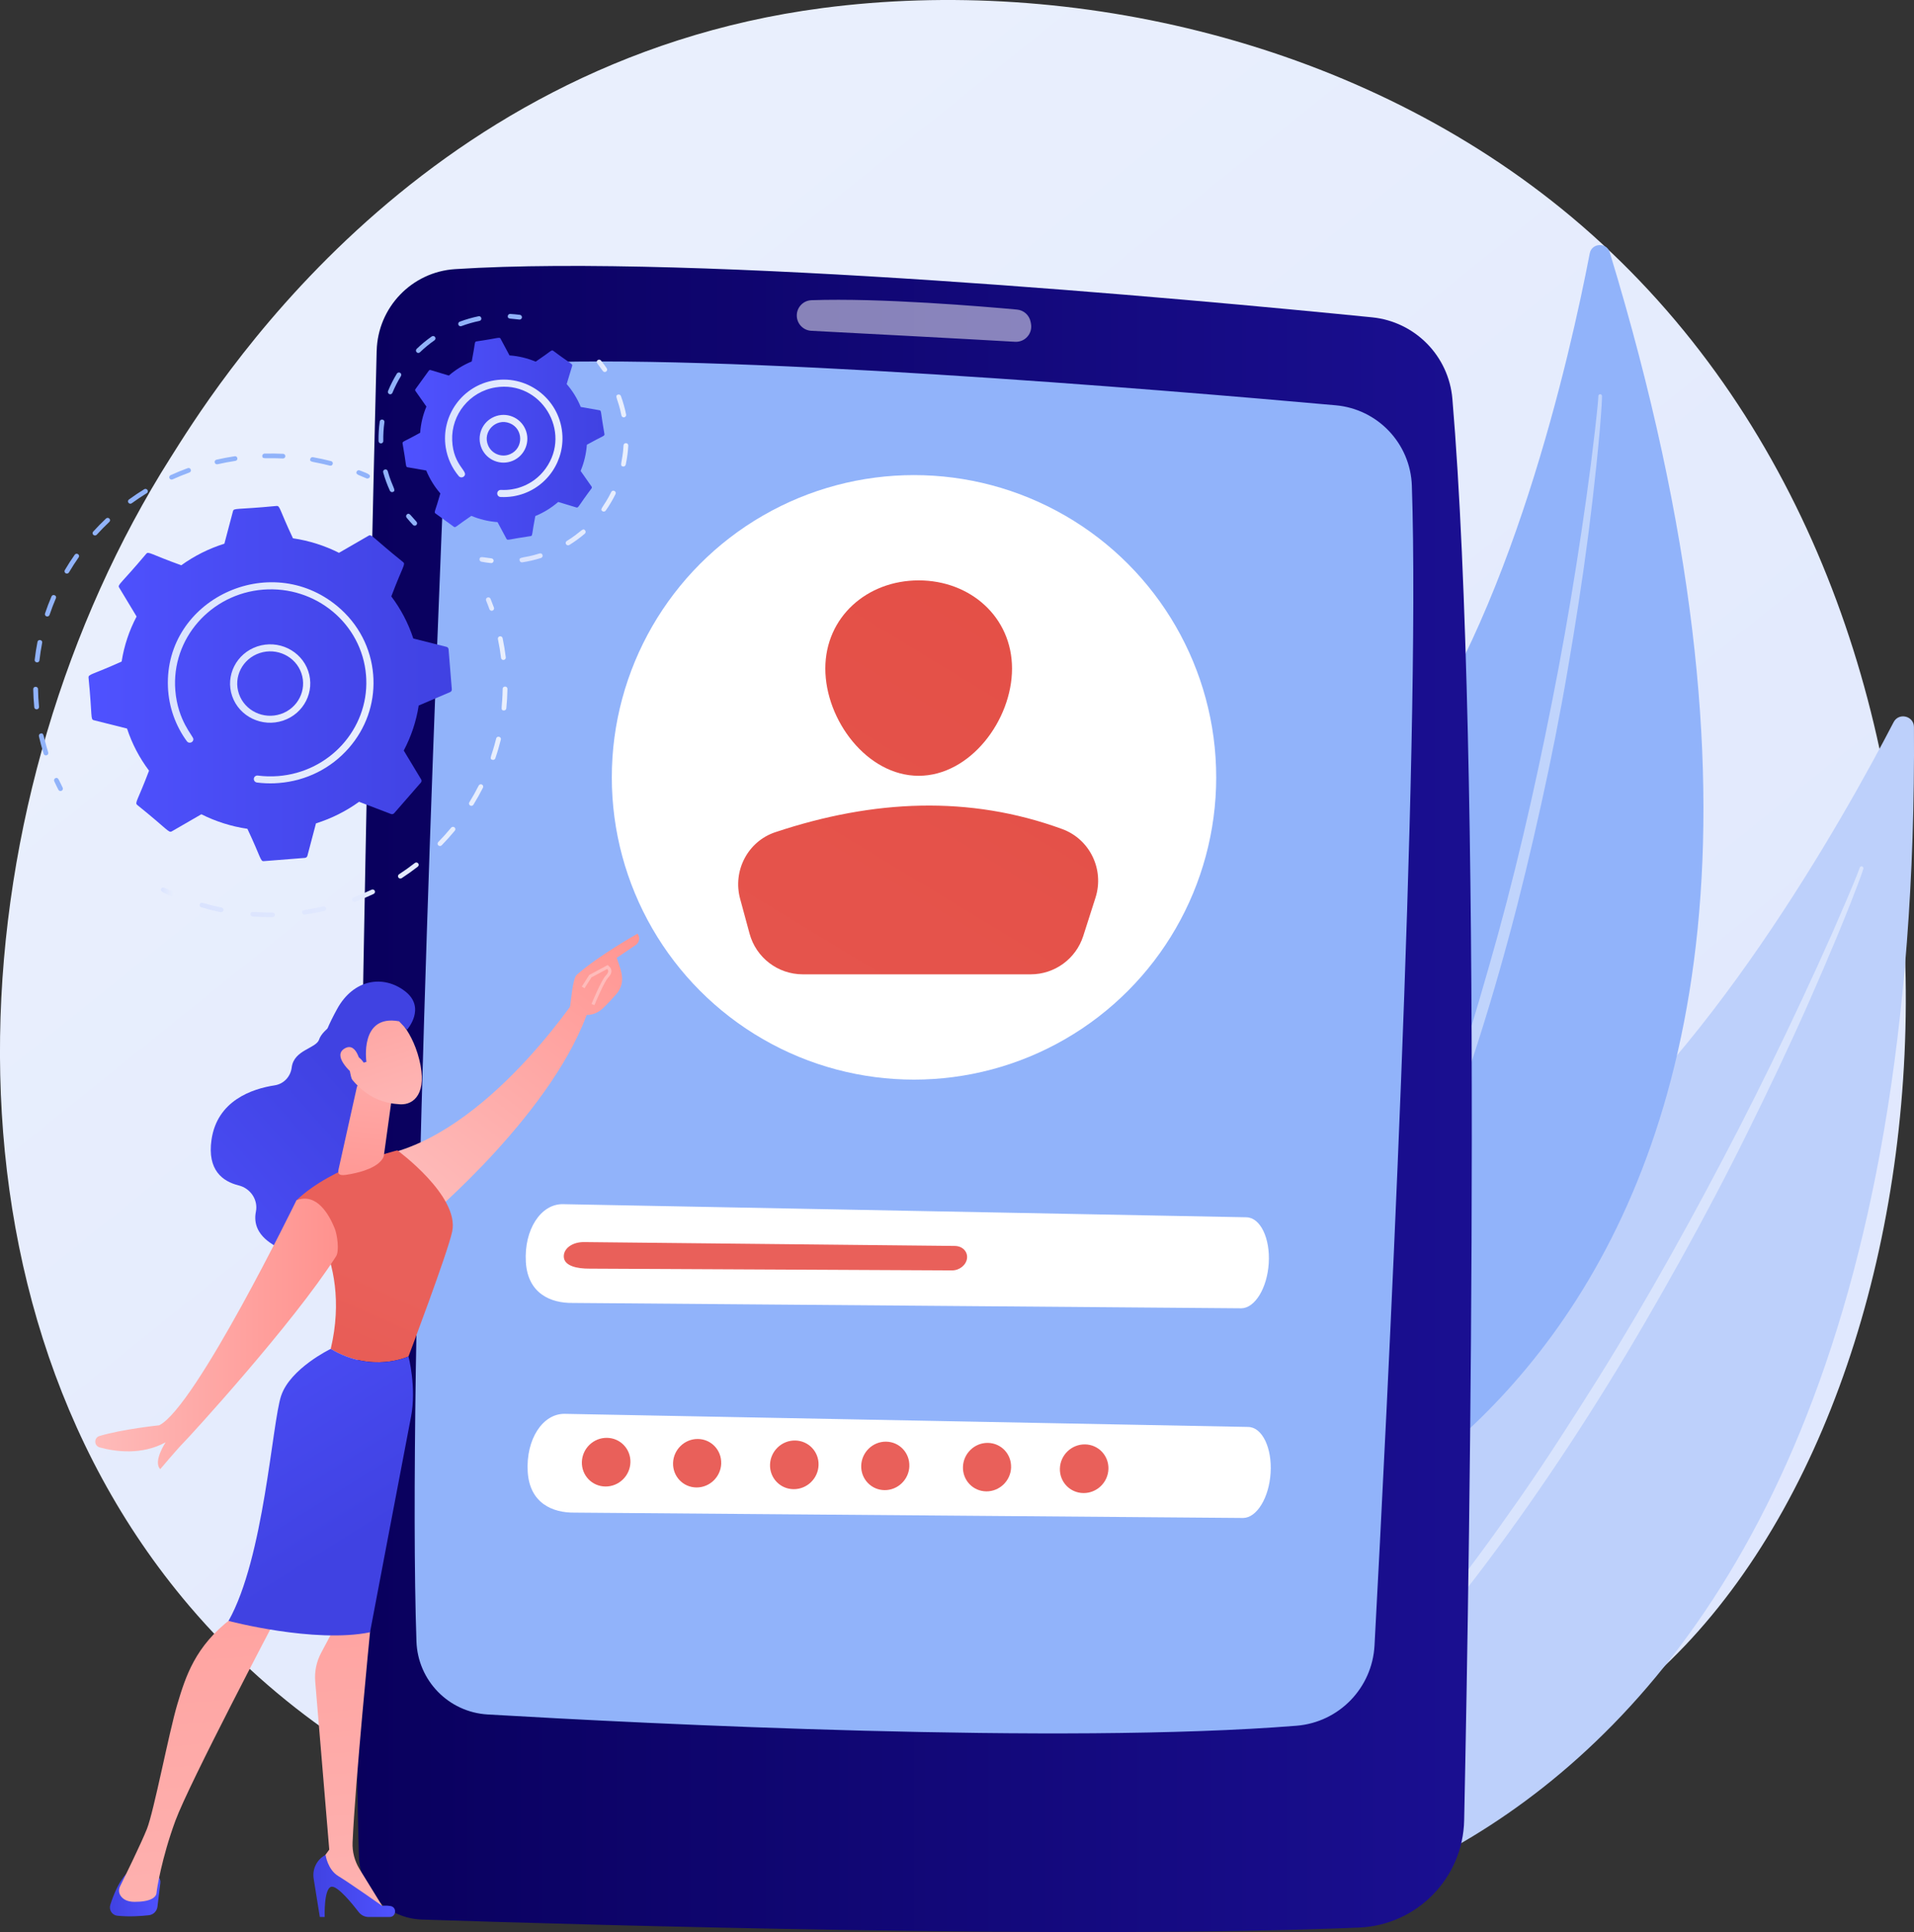 <?xml version="1.0" encoding="UTF-8"?><svg id="Layer_2" xmlns="http://www.w3.org/2000/svg" xmlns:xlink="http://www.w3.org/1999/xlink" viewBox="0 0 832.04 839.72"><rect x="0" y="0" width="832.04" height="839.72" fill="#333333" stroke="none"/><defs><style>.cls-1{fill:#91b3fa;}.cls-2{fill:url(#linear-gradient-8);}.cls-3{fill:url(#linear-gradient-7);}.cls-4{fill:url(#linear-gradient-5);}.cls-5{fill:url(#linear-gradient-6);}.cls-6{fill:url(#linear-gradient-9);}.cls-7{fill:url(#linear-gradient-4);}.cls-8{fill:url(#linear-gradient-3);}.cls-9{fill:url(#linear-gradient-2);}.cls-10{fill:#bdd0fb;}.cls-11{fill:url(#linear-gradient);}.cls-12{opacity:.5;}.cls-12,.cls-13,.cls-14{fill:#fff;}.cls-13{opacity:.43;}.cls-15{fill:url(#linear-gradient-10);}.cls-16{fill:url(#linear-gradient-11);}.cls-17{fill:url(#linear-gradient-12);}.cls-18{fill:url(#linear-gradient-13);}.cls-19{fill:url(#linear-gradient-19);}.cls-20{fill:url(#linear-gradient-14);}.cls-21{fill:url(#linear-gradient-21);}.cls-22{fill:url(#linear-gradient-20);}.cls-23{fill:url(#linear-gradient-22);}.cls-24{fill:url(#linear-gradient-23);}.cls-25{fill:url(#linear-gradient-28);}.cls-26{fill:url(#linear-gradient-25);}.cls-27{fill:url(#linear-gradient-32);}.cls-28{fill:url(#linear-gradient-31);}.cls-29{fill:url(#linear-gradient-33);}.cls-30{fill:url(#linear-gradient-30);}.cls-31{fill:url(#linear-gradient-15);}.cls-32{fill:url(#linear-gradient-16);}.cls-33{fill:url(#linear-gradient-17);}.cls-34{fill:url(#linear-gradient-18);}.cls-35{fill:url(#linear-gradient-35);}.cls-36{fill:url(#linear-gradient-34);}.cls-37{fill:url(#linear-gradient-36);}.cls-38{fill:url(#linear-gradient-38);}.cls-39{fill:url(#linear-gradient-27);}.cls-40{fill:url(#linear-gradient-24);}.cls-41{fill:url(#linear-gradient-26);}.cls-42{fill:url(#linear-gradient-29);}.cls-43{fill:url(#linear-gradient-37);}</style><linearGradient id="linear-gradient" x1="936.2" y1="1078.01" x2="195.56" y2="158.19" gradientUnits="userSpaceOnUse"><stop offset="0" stop-color="#dae3fe"/><stop offset="1" stop-color="#e9effd"/></linearGradient><linearGradient id="linear-gradient-2" x1="154.86" y1="477.65" x2="639.81" y2="477.65" gradientUnits="userSpaceOnUse"><stop offset="0" stop-color="#09005d"/><stop offset="1" stop-color="#1a0f91"/></linearGradient><linearGradient id="linear-gradient-3" x1="337.4" y1="94.77" x2="334.68" y2="358.32" gradientUnits="userSpaceOnUse"><stop offset="0" stop-color="#e1473d"/><stop offset="1" stop-color="#e9605a"/></linearGradient><linearGradient id="linear-gradient-4" x1="56.86" y1="566.14" x2="156.86" y2="477.14" gradientUnits="userSpaceOnUse"><stop offset="0" stop-color="#4f52ff"/><stop offset="1" stop-color="#4042e2"/></linearGradient><linearGradient id="linear-gradient-5" x1="179.59" y1="518.62" x2="278.6" y2="390.02" gradientUnits="userSpaceOnUse"><stop offset="0" stop-color="#febbba"/><stop offset="1" stop-color="#ff928e"/></linearGradient><linearGradient id="linear-gradient-6" x1="-1925.29" y1="823.69" x2="-1903.32" y2="823.69" gradientTransform="translate(-1855.56) rotate(-180) scale(1 -1)" xlink:href="#linear-gradient-4"/><linearGradient id="linear-gradient-7" x1="-2018.09" y1="910.3" x2="-1986.48" y2="540.91" gradientTransform="translate(-1855.56) rotate(-180) scale(1 -1)" xlink:href="#linear-gradient-5"/><linearGradient id="linear-gradient-8" x1="-2027.32" y1="819.68" x2="-1991.78" y2="819.68" gradientTransform="translate(-1855.56) rotate(-180) scale(1 -1)" xlink:href="#linear-gradient-4"/><linearGradient id="linear-gradient-9" x1="-1954.51" y1="915.8" x2="-1922.9" y2="546.3" gradientTransform="translate(-1855.56) rotate(-180) scale(1 -1)" xlink:href="#linear-gradient-5"/><linearGradient id="linear-gradient-10" x1="54.44" y1="779.88" x2="154.97" y2="551.65" xlink:href="#linear-gradient-3"/><linearGradient id="linear-gradient-11" x1="-1930.25" y1="544.99" x2="-2009.27" y2="671.42" gradientTransform="translate(-1855.56) rotate(-180) scale(1 -1)" xlink:href="#linear-gradient-4"/><linearGradient id="linear-gradient-12" x1="165.42" y1="427.43" x2="155.15" y2="527.65" xlink:href="#linear-gradient-5"/><linearGradient id="linear-gradient-13" x1="-2142.2" y1="273.9" x2="-2090.39" y2="181.71" gradientTransform="translate(-1871.49 -191.02) rotate(-168.8) scale(1 -1)" xlink:href="#linear-gradient-5"/><linearGradient id="linear-gradient-14" x1="42" y1="549.45" x2="142" y2="460.45" xlink:href="#linear-gradient-4"/><linearGradient id="linear-gradient-15" x1="-2131.17" y1="280.1" x2="-2079.37" y2="187.91" gradientTransform="translate(-1871.49 -191.02) rotate(-168.8) scale(1 -1)" xlink:href="#linear-gradient-5"/><linearGradient id="linear-gradient-16" x1="185.77" y1="523.38" x2="284.78" y2="394.79" xlink:href="#linear-gradient-5"/><linearGradient id="linear-gradient-17" x1="260.84" y1="415.6" x2="269.89" y2="354.62" xlink:href="#linear-gradient-5"/><linearGradient id="linear-gradient-18" x1="41.43" y1="579.75" x2="146.87" y2="579.75" xlink:href="#linear-gradient-5"/><linearGradient id="linear-gradient-19" x1="613.72" y1="-61.28" x2="59.61" y2="851.37" xlink:href="#linear-gradient-3"/><linearGradient id="linear-gradient-20" x1="656.02" y1="-35.6" x2="101.91" y2="877.05" xlink:href="#linear-gradient-3"/><linearGradient id="linear-gradient-21" x1="265.82" y1="190.84" x2="237.29" y2="465.21" gradientTransform="translate(55.59 57.97) rotate(1.84)" xlink:href="#linear-gradient-3"/><linearGradient id="linear-gradient-22" x1="304.86" y1="194.9" x2="276.34" y2="469.27" gradientTransform="translate(55.59 57.97) rotate(1.84)" xlink:href="#linear-gradient-3"/><linearGradient id="linear-gradient-23" x1="346.57" y1="199.23" x2="318.05" y2="473.61" gradientTransform="translate(55.59 57.97) rotate(1.84)" xlink:href="#linear-gradient-3"/><linearGradient id="linear-gradient-24" x1="429.27" y1="207.83" x2="400.75" y2="482.21" gradientTransform="translate(55.59 57.97) rotate(1.84)" xlink:href="#linear-gradient-3"/><linearGradient id="linear-gradient-25" x1="470.98" y1="212.17" x2="442.46" y2="486.54" gradientTransform="translate(55.59 57.97) rotate(1.84)" xlink:href="#linear-gradient-3"/><linearGradient id="linear-gradient-26" x1="385.62" y1="203.29" x2="357.09" y2="477.67" gradientTransform="translate(55.59 57.97) rotate(1.84)" xlink:href="#linear-gradient-3"/><linearGradient id="linear-gradient-27" x1="211.24" y1="262.54" x2="214.78" y2="262.54" xlink:href="#linear-gradient"/><linearGradient id="linear-gradient-28" x1="86.78" y1="337.58" x2="220.6" y2="337.58" xlink:href="#linear-gradient"/><linearGradient id="linear-gradient-29" x1="69.95" y1="387.63" x2="75.78" y2="387.63" xlink:href="#linear-gradient"/><linearGradient id="linear-gradient-30" x1="38.48" y1="297.09" x2="196.41" y2="297.09" xlink:href="#linear-gradient-4"/><linearGradient id="linear-gradient-31" x1="100.01" y1="297.09" x2="134.88" y2="297.09" xlink:href="#linear-gradient"/><linearGradient id="linear-gradient-32" x1="72.97" y1="296.77" x2="162.37" y2="296.77" xlink:href="#linear-gradient"/><linearGradient id="linear-gradient-33" x1="174.99" y1="190.7" x2="262.76" y2="190.7" xlink:href="#linear-gradient-4"/><linearGradient id="linear-gradient-34" x1="208.5" y1="190.7" x2="229.25" y2="190.7" xlink:href="#linear-gradient"/><linearGradient id="linear-gradient-35" x1="259.39" y1="158.99" x2="263.92" y2="158.99" xlink:href="#linear-gradient"/><linearGradient id="linear-gradient-36" x1="225.83" y1="207.93" x2="273.12" y2="207.93" xlink:href="#linear-gradient"/><linearGradient id="linear-gradient-37" x1="208.43" y1="243.44" x2="214.57" y2="243.44" xlink:href="#linear-gradient"/><linearGradient id="linear-gradient-38" x1="193.46" y1="190.52" x2="244.52" y2="190.52" xlink:href="#linear-gradient"/></defs><g id="Metaphor_illustration"><path class="cls-11" d="M732.44,715.27c-17.01,17.91-33.11,29.46-45.83,38.58-149.49,107.26-326.38,76-363.98,68.36-55.52-11.28-162.82-33.07-240.41-124.31-117.38-138.03-99.1-355.5-8.05-499.05C90.83,172.6,178.8,26.86,357.6,3.49c108.21-14.14,234.34,14.38,325.68,90.91,191.73,160.64,178.09,485.15,49.17,620.87Z"/><path class="cls-10" d="M832.02,316.01c-.03-4.87-6.59-6.47-8.84-2.14-21.73,41.82-82.15,149.7-150.84,199.31-111.84,80.77-206.21,230.12-165.41,326.19,0,0,328.59,7.8,325.09-523.35Z"/><path class="cls-13" d="M810.02,377.57c-.42,1.43-.87,2.57-1.31,3.83l-1.37,3.67-2.81,7.3c-1.91,4.85-3.89,9.67-5.87,14.49-4,9.62-8.12,19.2-12.33,28.74-8.45,19.06-17.41,37.88-26.66,56.57-9.22,18.7-18.96,37.15-29.09,55.38-10.15,18.22-20.55,36.3-31.55,54.04-21.92,35.5-45.79,69.84-72,102.36-13.27,16.12-26.97,31.9-41.55,46.85-14.69,14.84-30.01,29.06-46.3,42.1-.35.28-.87.23-1.15-.13-.28-.35-.23-.85.1-1.13h0c15.72-13.62,30.67-28.06,44.89-43.19,14.26-15.1,27.63-31.02,40.57-47.26,12.93-16.25,25.2-33.02,37.09-50.06,11.88-17.04,23.05-34.57,34.12-52.16,22-35.27,42.1-71.71,61.18-108.66,9.5-18.5,18.63-37.19,27.43-56.04,4.41-9.42,8.74-18.88,12.95-28.39l6.2-14.31,3.03-7.19,1.47-3.61c.46-1.19.98-2.46,1.34-3.52l.06-.17c.15-.43.61-.65,1.03-.51.41.14.64.58.52,1Z"/><path class="cls-1" d="M699.77,109.68c-1.36-4.46-7.81-4.13-8.69.45-8.52,44.28-34.5,159.69-83.95,223.92-80.53,104.58-126.33,267.29-62.7,344.26,0,0,303.46-82.49,155.35-568.63Z"/><path class="cls-13" d="M696.41,172.13c0,1.43-.1,2.6-.15,3.87l-.25,3.74-.59,7.46c-.43,4.97-.93,9.93-1.43,14.89-1.04,9.92-2.2,19.82-3.46,29.72-2.55,19.78-5.63,39.49-9.01,59.15-3.35,19.67-7.25,39.24-11.57,58.72-4.33,19.48-8.94,38.9-14.19,58.16-10.42,38.54-22.94,76.54-38.11,113.51-7.78,18.4-16.04,36.61-25.33,54.29-9.42,17.61-19.6,34.84-30.99,51.24-.25.36-.75.45-1.11.2-.35-.25-.45-.73-.22-1.09h0c10.69-16.79,20.47-34.1,29.37-51.87,8.96-17.74,16.87-35.98,24.3-54.4,7.42-18.43,14.1-37.16,20.35-56.02,6.25-18.87,11.71-37.99,17.06-57.14,10.55-38.35,19.04-77.24,26.47-116.33,3.67-19.55,6.95-39.19,9.88-58.87,1.48-9.84,2.87-19.69,4.14-29.56l1.79-14.82.82-7.41.37-3.71c.1-1.22.23-2.52.27-3.59v-.18c.03-.44.4-.78.83-.76.42.02.76.37.76.79Z"/><path class="cls-9" d="M163.74,152.48c-2.86,115.38-12.14,513.36-7.71,654.39.47,14.94,12.45,26.93,27.39,27.42,73.9,2.42,286.48,8.55,407.35,3.48,25.18-1.06,45.2-21.45,45.72-46.64,2.51-121.1,8.05-461.72-5.12-617.76-1.58-18.7-16.25-33.58-34.92-35.45-80.48-8.05-294.22-27.73-398.64-20.95-18.83,1.22-33.59,16.65-34.06,35.51Z"/><path class="cls-1" d="M193.77,188.33c-4.04,94.49-16.77,408.85-12.73,525.1.59,16.99,13.98,30.73,30.95,31.72,69.88,4.09,249.11,13.11,351.6,4.9,18.46-1.48,32.94-16.4,33.93-34.89,5.19-96.4,20.11-389.12,16.23-504.06-.62-18.34-14.82-33.31-33.09-34.95-75.6-6.79-269.76-22.94-356.85-18.19-16.35.89-29.35,14.01-30.05,30.37Z"/><path class="cls-12" d="M346.37,137.12h0c0,3.54,2.76,6.46,6.29,6.65,17.45.91,66.62,3.5,88.6,4.78,4.33.25,7.73-3.64,6.91-7.9l-.14-.73c-.56-2.91-2.97-5.1-5.92-5.37-14.85-1.36-59.67-5.13-89.37-4.07-3.57.13-6.37,3.08-6.37,6.65Z"/><path class="cls-14" d="M541.87,529.06l-297.1-5.7c-9.69-.19-16.98,11.1-16.18,25.07.79,13.83,10.89,18,20.39,17.86l290.64,2.33c5.95-.09,11.26-8.84,11.92-19.61.66-10.86-3.64-19.82-9.67-19.94Z"/><path class="cls-14" d="M542.68,620.19l-297.1-5.7c-9.69-.19-16.98,11.1-16.18,25.07.79,13.83,10.89,18,20.39,17.86l290.64,2.33c5.95-.09,11.26-8.84,11.92-19.61.66-10.86-3.64-19.82-9.67-19.94Z"/><path class="cls-8" d="M415.12,541.52l-161.23-1.68c-5.26-.05-9.21,2.97-8.77,6.73.44,3.72,5.92,4.84,11.07,4.81l157.73.77c3.23-.02,6.11-2.37,6.46-5.26.35-2.92-1.99-5.33-5.26-5.36Z"/><path class="cls-7" d="M149.05,442.69s-8.73,4.25-10.34,9.13c-1.29,3.91-10.94,4.42-11.9,12.12-.49,3.98-3.43,7.16-7.39,7.77-9.86,1.51-25.06,6.63-27.49,23.75-1.86,13.07,4.81,18.02,11.8,19.74,5.14,1.26,8.55,6.25,7.51,11.44-1,4.97.49,10.72,9.1,15.27,19.3,10.19,38.58-24.13,38.58-24.13l3.95-59.92-13.83-15.15Z"/><path class="cls-4" d="M254.09,428.48s-38.54,60.97-84.38,72.74c0,0,8.93,25.44,15.82,28.35,0,0,56.39-47.05,70.88-92.43l-2.33-8.66Z"/><path class="cls-5" d="M69.7,818.42l-1.25,10.27c-.24,1.95-1.77,3.49-3.72,3.71-3.29.38-8.58.76-13.74.22-2.27-.24-3.74-2.54-3.05-4.71,1.26-3.96,3.57-9.92,6.89-13.42h11.39c2.11,0,3.74,1.84,3.48,3.93Z"/><path class="cls-3" d="M158.93,698.12l1.92,11.31s-6.44,65.22-7.58,91.31c-.18,4.09.88,8.13,3.03,11.62l11.2,18.18-28.46-16.79-.57-3.47,4.66-6.4-6.1-73.07c-.36-4.29.53-8.6,2.55-12.4l5.89-11.06,13.47-9.23Z"/><path class="cls-2" d="M169.36,833.18h-9.08c-1.7,0-3.3-.78-4.34-2.13-2.83-3.68-8.7-10.85-11.5-11.04-3.78-.25-3.29,13.17-3.29,13.17h-2.12l-2.68-16.68c-.67-4.2,1.41-8.35,5.18-10.32h0s.86,6.38,5.54,9.21c4.68,2.82,19.04,12.93,19.04,12.93,0,0,1.76-.25,3.69.1,2.87.52,2.46,4.76-.45,4.76Z"/><path class="cls-6" d="M119.95,703.49s-37.72,71.56-43.72,87.89c-6,16.34-8.1,29.97-8.18,31.26-.13,2.02-2.63,3.95-9.55,3.95-3.57,0-5.32-1.43-6.17-2.81-.73-1.18-.77-2.66-.15-3.9,2.18-4.42,9.11-18.53,11.67-24.93,3.06-7.64,9.65-42.28,13.26-54.32,3.61-12.04,7.7-25.1,23.43-37.14,0,0,10.8-10.58,19.41,0Z"/><path class="cls-15" d="M143.78,586.25c9.73-41.23-14.92-64.55-14.92-64.55,15.55-14.93,43.89-21.72,43.89-21.72,0,0,27.04,19.77,23.83,35.24-1.88,9.07-19.01,54.33-19.01,54.33,0,0-15.84,7.5-33.8-3.29Z"/><path class="cls-16" d="M122.21,606.66c3.96-11.93,21.57-20.41,21.57-20.41,17.96,10.79,33.8,3.29,33.8,3.29,0,0,3.55,13.58,1.1,26.19-2.45,12.62-17.83,93.7-17.83,93.7-24.23,4.91-61.51-4.94-61.51-4.94,15.44-27.41,18.9-85.9,22.86-97.83Z"/><path class="cls-17" d="M155.08,472.72l-7.91,35.54c-.76,3.13,2.1,2.62,5.26,2.02,5.18-.98,11.86-2.99,14.09-7.02.23-.41.34-.87.4-1.34l3.4-24.64c.27-1.95-.79-3.85-2.59-4.65l-6.56-2.91c-2.53-1.12-5.45.32-6.1,3.01Z"/><path class="cls-18" d="M170.23,440.33s8.42,5.7,12.04,20.22c3.62,14.52-2.26,19.73-8.29,19.41-6.03-.32-14.77-2.18-22.34-12.6-7.57-10.42,7.56-34,18.59-27.03Z"/><path class="cls-20" d="M159.28,461.5s-3.09-20.8,14.19-17.62l3.49,3.64s8.45-9.52-.9-16.72c-9.36-7.2-22.34-5.35-29.52,7.75-7.18,13.1-9.79,22.31-3.77,30.45,6.02,8.14,10.55,1.16,10.55,1.16,0,0-2.76-7.05-.47-10.07,2.29-3.02,5.25,1.76,5.25,1.76l1.19-.34Z"/><path class="cls-31" d="M156.91,463.28s-1.52-10.7-6.99-7.64c-5.47,3.06,1.97,10,4.95,12.36l2.04-4.72Z"/><path class="cls-32" d="M253.83,441.03c.12,1.26-4.56,2.13-6.05-3.23.41-2.33,1.14-12.52,2.92-14.1,9.51-8.43,26.46-17.92,26.46-17.92,1.9,2.89-.59,4.8-.59,4.8l-8.46,5.71c.88,2.92,2.17,5.51,2.32,8.85.11,2.53-.82,5-2.5,6.92-1.68,1.92-3.95,4.41-5.99,6.29-3.87,3.57-8.1,2.69-8.1,2.69Z"/><path class="cls-33" d="M258.42,436.88l-1.28-.53c.17-.42,4.23-10.28,6.19-12.34.75-.78,1.11-1.45,1.07-1.99-.02-.29-.16-.58-.44-.88l-6.85,3.66-3.02,4.74-1.17-.75,3.22-5.04,8.01-4.29.36.29c.81.66,1.23,1.37,1.28,2.17.06.95-.42,1.95-1.46,3.03-1.48,1.55-4.77,9.12-5.91,11.9Z"/><path class="cls-34" d="M128.86,521.69s-43.8,89.92-59.66,97.78c0,0-16.1,1.68-25.96,4.66-2.48.75-2.4,4.27.1,4.95,6.86,1.87,18.23,3.44,28.66-2.22,0,0-5.6,8.39-2.33,11.66,0,0,7.46-8.86,10.26-11.66,2.46-2.46,47.31-51.36,66.17-80.85,1.52-2.38.47-9.46-.59-12.09-2.44-6.04-7.84-15.67-16.65-12.24Z"/><circle class="cls-14" cx="397.33" cy="337.86" r="131.37"/><path class="cls-19" d="M439.94,290.57c0,22.41-18.17,46.61-40.58,46.61s-40.58-24.2-40.58-46.61,18.17-38.32,40.58-38.32,40.58,15.9,40.58,38.32Z"/><path class="cls-22" d="M348.99,423.47h99.07c10.43,0,19.66-6.74,22.84-16.67l5.33-16.66c3.9-12.2-2.44-25.41-14.47-29.81-40.32-14.74-82.01-12.85-124.72,1.36-11.96,3.98-18.6,16.78-15.3,28.95l4.1,15.13c2.83,10.45,12.32,17.7,23.14,17.7Z"/><path class="cls-21" d="M274.05,635.62c-.19,5.83-5.05,10.52-10.88,10.45-5.83-.06-10.41-4.85-10.22-10.7.19-5.85,5.07-10.53,10.9-10.45,5.82.07,10.39,4.86,10.2,10.7Z"/><path class="cls-23" d="M313.52,636.08c-.19,5.81-5.02,10.47-10.79,10.41-5.78-.06-10.32-4.83-10.14-10.66.19-5.82,5.03-10.49,10.81-10.41,5.78.07,10.3,4.84,10.11,10.66Z"/><path class="cls-24" d="M355.84,636.78c-.19,5.83-5.05,10.52-10.88,10.45-5.83-.06-10.41-4.85-10.22-10.7.19-5.85,5.07-10.53,10.9-10.45,5.82.07,10.39,4.86,10.2,10.7Z"/><path class="cls-40" d="M439.54,637.78c-.19,5.81-5.02,10.47-10.79,10.41-5.78-.06-10.32-4.83-10.14-10.66.19-5.82,5.03-10.49,10.81-10.41,5.78.07,10.3,4.84,10.11,10.66Z"/><path class="cls-26" d="M481.85,638.47c-.19,5.84-5.05,10.52-10.88,10.45-5.83-.06-10.41-4.85-10.22-10.7.19-5.85,5.07-10.53,10.9-10.45,5.82.07,10.39,4.86,10.2,10.7Z"/><path class="cls-41" d="M395.31,637.24c-.19,5.81-5.02,10.47-10.79,10.41-5.78-.06-10.32-4.83-10.14-10.66.19-5.82,5.03-10.49,10.81-10.41,5.78.07,10.3,4.84,10.11,10.66Z"/><path class="cls-1" d="M26.35,343.8c-.39.02-.78-.19-.97-.56-.62-1.21-1.23-2.45-1.8-3.7-.24-.51,0-1.11.52-1.34,1.26-.57,1.46.85,3.14,4.13.26.5.05,1.11-.46,1.36-.14.07-.28.1-.43.11Z"/><path class="cls-1" d="M18.97,327.6c-.78-2.5-1.47-5.05-2.05-7.6-.12-.55.23-1.09.79-1.21,1.53-.32.94.86,3.25,8.22.17.54-.14,1.1-.69,1.27-.56.17-1.13-.14-1.3-.67ZM14.89,307.38c-.25-2.61-.4-5.29-.44-7.85-.02-1.38,2.06-1.36,2.08-.03.04,2.56.19,5.14.43,7.69.05.56-.37,1.05-.94,1.11-.58.05-1.08-.36-1.13-.91ZM15.08,286.77c.3-2.59.7-5.21,1.21-7.78.26-1.32,2.3-.94,2.04.38-.49,2.51-.89,5.08-1.18,7.62-.15,1.34-2.22,1.11-2.06-.22ZM20.23,267.9c-.54-.17-.84-.75-.66-1.28.83-2.48,1.78-4.96,2.81-7.38.53-1.24,2.45-.46,1.92.78-1.01,2.36-1.94,4.8-2.76,7.23-.18.53-.77.82-1.31.65ZM28.56,249.17c-.5-.28-.67-.9-.38-1.39,1.33-2.27,2.78-4.51,4.29-6.66.78-1.11,2.49.03,1.71,1.14-1.48,2.11-2.89,4.31-4.2,6.53-.29.49-.92.65-1.42.38ZM41.33,232.73c-.26.01-.52-.07-.73-.25-.43-.37-.47-1.01-.09-1.43,1.78-1.96,3.65-3.87,5.57-5.68.41-.39,1.07-.38,1.47.02.4.4.39,1.05-.03,1.44-1.88,1.78-3.72,3.65-5.46,5.57-.2.22-.46.33-.74.34ZM56.71,218.92c-.33.01-.66-.13-.87-.41-.34-.45-.25-1.09.21-1.42,2.14-1.56,4.37-3.06,6.63-4.45.48-.3,1.13-.16,1.43.32.31.47.16,1.1-.33,1.4-2.21,1.37-4.4,2.83-6.5,4.36-.17.13-.38.19-.58.2ZM73.66,207.86c-.24-.51-.01-1.11.51-1.35,2.42-1.1,4.92-2.12,7.43-3.04,1.29-.47,2.01,1.43.72,1.9-2.46.9-4.9,1.9-7.28,2.97-.52.24-1.14.02-1.38-.49ZM143.38,202.37c-7.56-1.94-8.81-1.33-8.53-2.84.1-.55.64-.92,1.21-.82,2.63.46,5.27,1.04,7.85,1.7,1.33.34.8,2.3-.53,1.96ZM93.33,201.01c-.13-.55.22-1.09.78-1.22,2.6-.59,5.26-1.1,7.9-1.49,1.36-.2,1.67,1.8.31,2.01-2.59.39-5.19.88-7.74,1.46-.57.13-1.12-.22-1.25-.76ZM122.96,199.27c-7.79-.39-8.91.47-8.95-1.08-.03-.98,1.12-1.1,1.01-1.04,2.68-.07,5.39-.04,8.05.09.57.03,1.01.51.98,1.07-.03.53-.49.98-1.09.96Z"/><path class="cls-1" d="M159.35,207.92c-3.18-1.41-4.88-1.63-4.34-2.91.22-.52.82-.77,1.35-.56,3.35,1.33,4.93,1.76,4.36,2.96-.17.36-.85.74-1.38.51Z"/><path class="cls-39" d="M213.78,265.45c-.44.02-.86-.25-1.02-.68-.45-1.26-.94-2.52-1.45-3.76-.21-.52.05-1.11.58-1.32.53-.21,1.14.04,1.35.56.51,1.26,1.01,2.55,1.48,3.84.19.53-.09,1.11-.63,1.3-.1.04-.2.05-.31.06Z"/><path class="cls-25" d="M118.49,398.62c-2.88.03-5.79-.05-8.66-.25-.57-.04-1-.53-.96-1.09.12-1.58,1.17-.59,9.6-.69.57,0,1.04.44,1.05,1,.01.98-1.14,1.08-1.03,1.03ZM131.34,396.67c-.23-1.56,1.06-.84,9.21-2.71.56-.13,1.12.21,1.25.76.13.55-.22,1.09-.78,1.22-2.79.64-5.65,1.17-8.51,1.59-.57.08-1.1-.3-1.18-.85ZM95.9,396.45c-2.81-.58-5.63-1.29-8.39-2.11-.55-.16-.86-.73-.69-1.27.47-1.51,1.27-.32,9.51,1.39.56.12.92.66.8,1.2-.12.55-.67.9-1.23.78ZM154.14,391.96c-.43.02-.85-.23-1.01-.65-.21-.52.06-1.11.6-1.31,2.64-.99,5.26-2.1,7.79-3.31.52-.25,1.14-.04,1.39.47.25.5.03,1.11-.48,1.36-2.58,1.23-5.26,2.36-7.95,3.37-.11.04-.22.06-.33.07ZM174.09,381.84c-.35.01-.7-.15-.91-.45-.32-.47-.19-1.1.29-1.41,2.34-1.53,4.65-3.18,6.86-4.9.45-.35,1.1-.28,1.46.16.36.44.28,1.08-.17,1.43-2.25,1.76-4.61,3.44-7,5-.16.11-.35.16-.53.17ZM191.3,367.7c-.27.01-.55-.08-.76-.28-.41-.39-.43-1.03-.03-1.44,1.95-1.99,3.83-4.09,5.6-6.24.36-.44,1.01-.51,1.46-.15.45.35.52.99.16,1.43-1.81,2.19-3.73,4.33-5.72,6.37-.19.2-.45.3-.71.31ZM204.95,350.24c-.2,0-.4-.04-.58-.14-.49-.29-.65-.91-.35-1.39,1.46-2.36,2.83-4.81,4.08-7.28.25-.5.88-.71,1.39-.46.51.25.72.86.47,1.36-1.28,2.52-2.68,5.02-4.16,7.43-.19.3-.51.48-.85.49ZM214.01,330.23c-1.53-.5-.3-1.25,1.69-9.26.32-1.31,2.34-.83,2.02.48-.68,2.73-1.48,5.47-2.4,8.14-.18.53-.77.82-1.31.64ZM218.96,308.79c-1.61-.15-.57-1.14-.44-9.39.02-1.34,2.1-1.32,2.08.03-.05,2.81-.22,5.66-.5,8.45-.06.57-.58.97-1.14.91ZM218.88,286.84c-.53.02-1.01-.36-1.07-.89-.34-2.75-.79-5.5-1.36-8.19-.11-.55.25-1.09.81-1.2.56-.11,1.11.24,1.23.79.58,2.74,1.04,5.55,1.38,8.35.07.56-.34,1.06-.91,1.13-.03,0-.06,0-.08,0Z"/><path class="cls-42" d="M74.31,389.43c-3.29-1.48-4.84-1.98-4.22-3.16.64-1.23,1.73-.21,5.09,1.31.52.23.75.84.51,1.35-.24.51-.86.73-1.38.5Z"/><path class="cls-30" d="M74.7,361.32l12.84-7.42c6.19,3.11,12.93,5.28,20.01,6.32,6.06,12.85,5.58,14.18,7.17,14.05l17.82-1.41c.52-.04.96-.4,1.09-.9l3.73-14.1c6.82-2.14,13.13-5.34,18.74-9.38l13.87,5.3c.49.19,1.04.05,1.38-.34l11.61-13.31c.34-.39.39-.95.12-1.38l-7.56-12.54c3.19-6.05,5.42-12.64,6.5-19.57l13.66-5.84c.48-.2.77-.68.73-1.19l-1.41-17.42c-.04-.51-.41-.94-.91-1.06l-14.42-3.62c-2.18-6.67-5.44-12.82-9.56-18.3,5.04-13.36,6.32-13.91,5.11-14.92-13.53-10.87-13.61-12.25-15.02-11.44l-12.84,7.42c-6.19-3.11-12.93-5.28-20.01-6.32-6.06-12.84-5.57-14.18-7.17-14.05-17.68,1.7-18.51.79-18.91,2.3l-3.73,14.1c-6.82,2.14-13.13,5.34-18.74,9.38-13.5-4.85-14.21-6.17-15.25-4.97-11.25,13.38-12.55,13.34-11.73,14.7l7.56,12.54c-3.19,6.05-5.42,12.64-6.5,19.57-12.92,5.84-14.52,5.44-14.39,7.03,1.7,17.21.76,18.09,2.32,18.48l14.42,3.62c2.18,6.67,5.44,12.82,9.56,18.3-5.03,13.32-6.32,13.91-5.11,14.92,13.53,10.87,13.61,12.25,15.02,11.44Z"/><path class="cls-28" d="M100.93,302.57c-3.08-8.9,1.82-18.59,10.93-21.62,9.11-3.02,19.02,1.75,22.1,10.64,3.08,8.9-1.82,18.59-10.93,21.62h0c-9.11,3.03-19.02-1.75-22.1-10.64ZM122.54,311.78h.01s-.01,0-.01,0ZM112.86,283.84c-7.39,2.46-11.54,10.34-8.98,17.76,2.53,7.31,10.67,11.23,18.15,8.74,7.48-2.49,11.51-10.45,8.98-17.76-2.53-7.32-10.69-11.22-18.15-8.74Z"/><path class="cls-27" d="M119.37,340.44h0c-2.57.1-5.15-.01-7.69-.34-.76-.1-1.32-.72-1.35-1.45,0-.09,0-.17.01-.26.11-.83.9-1.42,1.75-1.31,2.91.38,5.89.45,8.85.22h0c22.29-1.76,39.13-20.48,38.28-42.13-.02-.55-.06-1.11-.1-1.66-1.82-22.48-21.91-39.03-44.73-37.24-22.79,1.8-39.98,21.37-38.18,43.79,1.08,13.34,7.79,19.76,7.85,21.16.06,1.51-1.93,2.17-2.83.95-4.88-6.69-7.89-14.87-8.23-23.65-1.49-37.91,44.18-59.58,73.69-35.02,9.08,7.56,14.6,18.13,15.54,29.76.05.6.09,1.2.11,1.8.43,10.99-3.32,21.59-10.67,30.02-7.75,8.89-18.57,14.3-30.48,15.24-.61.05-1.22.08-1.83.11Z"/><path class="cls-29" d="M204.9,224.21c3.57,1.49,7.4,2.43,11.38,2.71l3.91,7.3c.43.81.97.14,10.52-1.22.88-.14.44-.8,1.99-8.71,3.68-1.51,7.03-3.6,9.96-6.13l7.93,2.4c.88.27.78-.59,6.57-8.31.17-.24.17-.55,0-.79l-4.76-6.78c1.49-3.57,2.43-7.4,2.71-11.38,6.9-3.88,7.8-3.72,7.65-4.61-1.73-9.69-1.25-10.22-2.13-10.38l-8.16-1.43c-1.51-3.68-3.6-7.03-6.13-9.96l2.4-7.93c.27-.88-.59-.78-8.3-6.57-.72-.52-.85.24-7.57,4.76-3.57-1.49-7.4-2.43-11.38-2.71l-3.91-7.3c-.43-.81-.97-.14-10.52,1.22-.87.14-.43.76-1.99,8.71-3.68,1.51-7.03,3.6-9.96,6.13l-7.93-2.4c-.28-.08-.58.02-.75.25l-5.83,8.05c-.17.24-.17.55,0,.79l4.76,6.78c-1.49,3.57-2.43,7.4-2.71,11.38-6.9,3.88-7.8,3.72-7.65,4.61,1.73,9.69,1.25,10.22,2.13,10.38l8.16,1.43c1.51,3.68,3.6,7.03,6.13,9.96-2.14,7.62-2.89,8.15-2.15,8.68l8.05,5.83c.72.52.88-.26,7.57-4.76Z"/><path class="cls-36" d="M209.35,194.8c-2.27-5.26.16-11.36,5.43-13.63,5.26-2.27,11.36.16,13.62,5.43,2.26,5.25-.17,11.37-5.43,13.63h0c-5.25,2.26-11.36-.17-13.63-5.43ZM222.37,198.81h.01s-.01,0-.01,0ZM212.19,193.58c1.59,3.69,5.88,5.4,9.56,3.81h0c5.92-2.55,5.83-11.06-.18-13.45-5.98-2.38-11.95,3.68-9.38,9.64Z"/><path class="cls-1" d="M179.54,228.15c-.96-1.01-1.89-2.07-2.78-3.15-.36-.44-.29-1.09.15-1.45,1.11-.9,1.64.58,4.12,3.18.39.41.38,1.06-.04,1.46-.41.39-1.06.38-1.46-.04Z"/><path class="cls-1" d="M169.5,213.3c-1.14-2.49-2.14-5.17-2.92-7.97-.37-1.32,1.62-1.87,1.98-.56,2.03,7.24,3.87,8.32,2.31,9.03-.52.24-1.13,0-1.37-.51ZM165.61,192.71c-.57.01-1.04-.44-1.05-1.01-.05-2.82.12-5.67.51-8.47.19-1.35,2.23-1.07,2.04.29-.38,2.69-.54,5.44-.49,8.15.02,1-1.12,1.1-1.01,1.05ZM169.68,171.37c-.14,0-.29-.02-.43-.08-.53-.22-.78-.82-.56-1.35,1.08-2.61,2.37-5.16,3.84-7.57.3-.48.93-.64,1.42-.34.49.3.64.93.34,1.42-1.41,2.32-2.66,4.77-3.7,7.28-.16.38-.52.62-.91.64ZM181.89,153.4c-.28.01-.57-.09-.78-.31-.4-.41-.38-1.06.02-1.46,2.03-1.96,4.23-3.78,6.55-5.4.47-.33,1.11-.21,1.44.25.33.47.21,1.11-.25,1.43-2.23,1.56-4.35,3.31-6.3,5.19-.19.18-.43.28-.67.29ZM199.26,141.14c-.2-.53.07-1.13.6-1.33,2.65-.99,5.4-1.78,8.16-2.35,1.33-.28,1.75,1.74.41,2.02-2.65.54-5.29,1.3-7.85,2.26-.55.2-1.13-.08-1.33-.6Z"/><path class="cls-1" d="M225.72,138.88c-3.75-.5-5.07-.07-4.99-1.46.03-.57.5-1.01,1.09-.97,1.39.08,2.79.21,4.18.39.56.07.96.59.89,1.16-.07.56-.58.96-1.16.89Z"/><path class="cls-35" d="M262.04,161.23c-2.14-3.14-3.33-3.83-2.24-4.7.44-.36,1.09-.28,1.45.16.87,1.08,1.71,2.22,2.5,3.38.32.47.2,1.11-.27,1.43-.47.32-1.11.2-1.43-.27Z"/><path class="cls-37" d="M225.86,243.54c-.26-1.69,1.59-.75,8.69-2.99,1.3-.41,1.92,1.55.62,1.97-2.65.84-5.39,1.47-8.13,1.89-.55.09-1.09-.29-1.17-.86ZM246.06,236.54c-.3-.48-.15-1.12.34-1.42,6.39-3.94,6.82-5.92,7.94-4.62.37.43.32,1.08-.11,1.45-2.11,1.8-4.38,3.46-6.74,4.92-.48.3-1.12.15-1.42-.34ZM261.88,222.18c-1.4-.99.54-1.65,3.84-8.34.6-1.22,2.45-.31,1.85.91-1.23,2.49-2.66,4.91-4.26,7.18-.33.47-.97.58-1.44.25ZM270.79,202.75c-1.68-.36-.15-1.73.27-9.18.08-1.36,2.13-1.25,2.06.11-.15,2.77-.53,5.55-1.11,8.27-.12.56-.67.91-1.22.79ZM270.15,180.57c-1.46-7.36-3.17-8.47-1.55-9.05.54-.2,1.13.08,1.32.61.95,2.62,1.71,5.32,2.25,8.04.11.56-.25,1.1-.81,1.21-.56.11-1.1-.25-1.21-.81Z"/><path class="cls-43" d="M213.44,244.74c-1.39-.14-2.79-.34-4.16-.59-.56-.1-.93-.64-.83-1.2.25-1.41,1.62-.63,5.2-.27.57.06.98.56.92,1.13-.06.57-.57.98-1.13.92Z"/><path class="cls-38" d="M217.67,216.02c-.98-.05-1.56-.82-1.52-1.63.05-.85.78-1.51,1.63-1.46,1.58.08,3.19,0,4.77-.26.32-.12,8.74-.89,14.62-9,11.66-16.12-2.07-38.46-21.73-35.3-11.31,1.82-19.31,11.84-18.87,23.02.44,11.26,7.61,13.58,5.04,15.73-.65.55-1.63.47-2.18-.19-2.96-3.52-4.92-7.8-5.65-12.37-2.23-13.87,7.24-27.02,21.16-29.25,14.98-2.41,28.95,8.8,29.56,24.25.49,12.47-8.35,24.05-21.47,26.16h0c-1.78.28-3.58.38-5.36.29Z"/></g></svg>